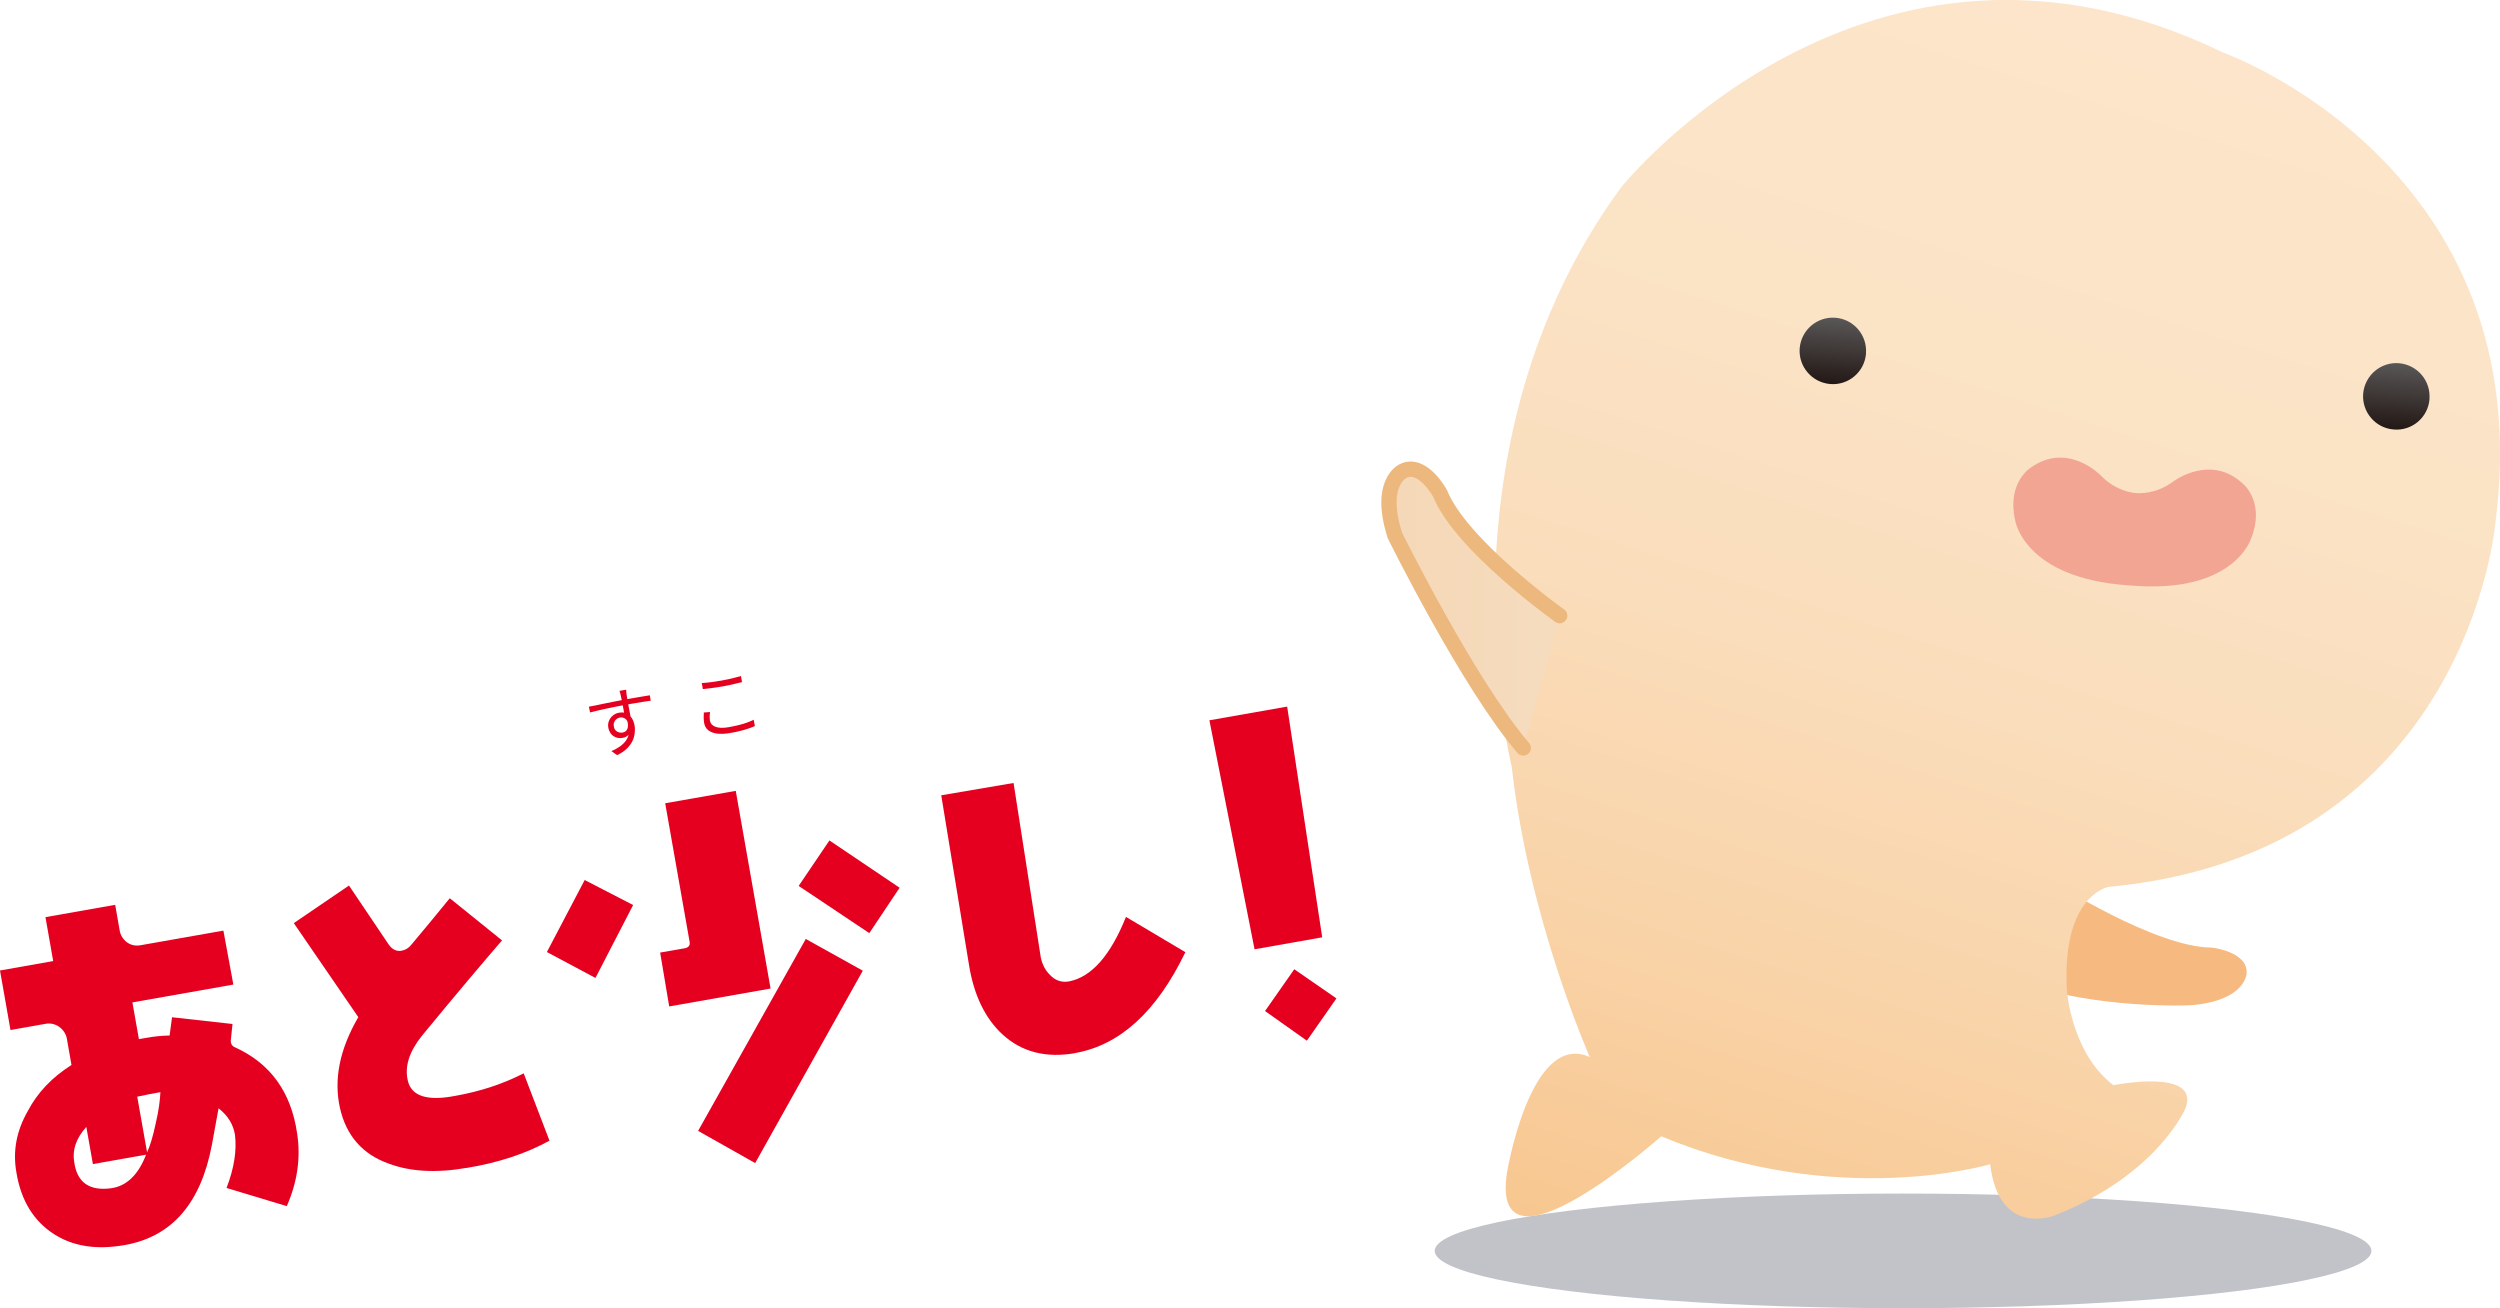 <?xml version="1.0" encoding="UTF-8"?>
<svg xmlns="http://www.w3.org/2000/svg" xmlns:xlink="http://www.w3.org/1999/xlink" viewBox="0 0 326.67 170.95">
  <defs>
    <style>
      .cls-1 {
        fill: url(#_名称未設定グラデーション_2);
      }

      .cls-2 {
        fill: url(#_新規グラデーションスウォッチ_2-2);
      }

      .cls-3 {
        fill: #e60020;
      }

      .cls-4 {
        isolation: isolate;
      }

      .cls-5 {
        fill: url(#_名称未設定グラデーション_115);
        stroke: #ecb87d;
        stroke-linecap: round;
        stroke-miterlimit: 10;
        stroke-width: 2px;
      }

      .cls-6 {
        fill: #f6b980;
      }

      .cls-7 {
        fill: #c2c3c9;
        mix-blend-mode: multiply;
      }

      .cls-8 {
        fill: url(#_新規グラデーションスウォッチ_2);
      }

      .cls-9 {
        fill: #f2a593;
      }
    </style>
    <linearGradient id="_名称未設定グラデーション_2" data-name="名称未設定グラデーション 2" x1="474.92" y1="-613.63" x2="474.92" y2="-787.1" gradientTransform="translate(-411.57 607.4) rotate(17.79)" gradientUnits="userSpaceOnUse">
      <stop offset="0" stop-color="#f8c790"/>
      <stop offset=".23" stop-color="#f9d3a8"/>
      <stop offset=".47" stop-color="#faddbb"/>
      <stop offset=".72" stop-color="#fbe3c6"/>
      <stop offset="1" stop-color="#fce5ca"/>
    </linearGradient>
    <linearGradient id="_新規グラデーションスウォッチ_2" data-name="新規グラデーションスウォッチ 2" x1="348.15" y1="87.49" x2="348.15" y2="96.18" gradientTransform="translate(-100.11 -73.68) rotate(4.61)" gradientUnits="userSpaceOnUse">
      <stop offset="0" stop-color="#595757"/>
      <stop offset="1" stop-color="#231815"/>
    </linearGradient>
    <linearGradient id="_新規グラデーションスウォッチ_2-2" data-name="新規グラデーションスウォッチ 2" x1="422.02" y1="87.48" x2="422.02" y2="96.18" xlink:href="#_新規グラデーションスウォッチ_2"/>
    <linearGradient id="_名称未設定グラデーション_115" data-name="名称未設定グラデーション 115" x1="-919.44" y1="-3342.71" x2="-917.98" y2="-3364.97" gradientTransform="translate(-3093.94 1215.57) rotate(86.25)" gradientUnits="userSpaceOnUse">
      <stop offset="0" stop-color="#f5d8b7"/>
      <stop offset=".64" stop-color="#f5dabb"/>
      <stop offset=".86" stop-color="#f6dcbf"/>
    </linearGradient>
  </defs>
  <g class="cls-4">
    <g id="_レイヤー_2" data-name="レイヤー 2">
      <g id="text">
        <g>
          <ellipse class="cls-7" cx="248.67" cy="163.45" rx="61.2" ry="7.49"/>
          <g>
            <path class="cls-3" d="M37.47,157.6l-7.87-2.37c1.02-2.63,1.35-4.96,1.1-6.97-.23-1.33-.89-2.46-2.14-3.44l-.87,4.76c-1.44,7.65-5.22,12.02-11.4,13.11-3.7.65-6.74.17-9.25-1.44-2.63-1.7-4.3-4.36-4.9-8.07-.49-2.76.01-5.41,1.49-8,1.28-2.45,3.2-4.43,5.71-6.02l-.6-3.42c-.11-.61-.43-1.12-.96-1.54-.52-.36-1.12-.54-1.78-.43l-4.63.82-1.37-7.78,6.95-1.23-1.01-5.74,9.11-1.61.59,3.37c.11.61.42,1.12.96,1.54.52.36,1.11.49,1.77.37l10.82-1.91,1.3,7.05-13.19,2.33.85,4.8,1.05-.18c.94-.17,1.94-.28,2.96-.29l.32-2.39,7.9.88-.21,2.03c-.08.53.16.88.58,1.04,4.58,2.09,7.29,5.83,8.07,11.21.5,3.16.04,6.37-1.34,9.51ZM12.14,152.11l-.86-4.86c-1.33,1.49-1.86,3-1.58,4.6.37,2.72,2.04,3.8,4.87,3.41,2-.3,3.5-1.76,4.52-4.38l-6.96,1.23ZM17.93,143.29l1.29,7.29c.37-.8.77-2.07,1.14-3.84.39-1.66.55-3,.6-4.03-.88.16-1.93.34-3.03.59Z"/>
            <path class="cls-3" d="M61,152.6c-3.97.7-7.37.5-10.17-.54-3.46-1.21-5.6-3.68-6.41-7.29-.83-3.72-.04-7.68,2.4-11.86l-8.43-12.29,7.21-4.91,5.17,7.68c.46.66,1.02.96,1.69.84.5-.09.91-.33,1.24-.73,1.5-1.8,3.2-3.81,5.07-6.13l6.83,5.51c-2.03,2.35-5.57,6.5-10.49,12.49-1.63,2.05-2.26,3.98-1.82,5.84.47,2.02,2.52,2.69,6.16,1.99,3.26-.57,6.27-1.56,8.98-2.95l3.37,8.8c-3.06,1.68-6.66,2.88-10.81,3.56Z"/>
            <path class="cls-3" d="M77.8,127.78l-6.34-3.38,4.94-9.41,6.33,3.27-4.92,9.52ZM87.44,131.49l-1.18-7.02,3.2-.56c.5-.09.74-.36.65-.85l-3.19-18.1,9.22-1.62,4.55,25.83-13.25,2.34ZM98.68,151.98l-7.46-4.21,14.07-25.08,7.45,4.15-14.06,25.13ZM113.59,121.93l-9.23-6.17,4.02-5.94,9.17,6.18-3.96,5.93Z"/>
            <path class="cls-3" d="M140.49,137.61c-3.81.67-6.97-.14-9.48-2.43-2.24-2.05-3.74-5.09-4.38-9.02l-3.64-22.24,9.45-1.61,3.5,22.43c.13,1.06.57,1.95,1.19,2.58.71.79,1.56,1.09,2.55.92,2.97-.58,5.43-3.41,7.45-8.43l7.76,4.61c-3.75,7.78-8.56,12.15-14.41,13.18Z"/>
            <path class="cls-3" d="M172.76,122.48l-8.83,1.56-5.9-29.92,10.16-1.79,4.58,30.15ZM170.76,135.98l-5.46-3.87,3.82-5.46,5.51,3.81-3.86,5.52Z"/>
          </g>
          <g>
            <path class="cls-3" d="M76.95,92.34c.26-.05.56-.1.89-.17s.68-.14,1.05-.22c.37-.08.75-.16,1.13-.23.38-.07.75-.15,1.1-.21.35-.07.68-.13.98-.18.29-.05.58-.1.86-.15.29-.05.56-.1.81-.14.25-.04.48-.08.67-.11s.35-.06.47-.08l.12.71c-.27.04-.63.09-1.08.16-.45.07-1.03.17-1.73.29-.42.07-.85.16-1.3.24s-.9.18-1.35.27c-.45.09-.89.19-1.31.29-.42.1-.81.19-1.16.28l-.15-.73ZM82.48,94.24c.07.42.08.79,0,1.1-.07.31-.21.55-.4.73-.2.18-.44.3-.74.35-.2.04-.4.04-.6,0s-.39-.11-.56-.22c-.17-.11-.32-.26-.44-.45-.12-.19-.21-.41-.25-.66-.06-.32-.03-.62.08-.89.11-.28.28-.51.51-.7.23-.19.5-.32.8-.37.38-.07.7-.04.98.09.28.13.5.32.68.59.18.27.3.59.37.96.06.32.07.65.03,1-.04.35-.13.7-.29,1.04-.16.34-.4.68-.72.99-.32.32-.75.61-1.29.87l-.75-.52c.42-.18.78-.38,1.1-.6.32-.22.57-.47.77-.74.2-.27.33-.57.4-.9.07-.33.07-.69,0-1.09-.08-.43-.22-.73-.44-.89-.22-.16-.46-.22-.72-.17-.17.03-.32.1-.45.2-.13.11-.23.24-.3.41-.07.17-.08.36-.04.57.05.3.19.52.42.65.22.13.47.17.73.13.2-.04.36-.12.48-.26.12-.14.19-.32.21-.56.02-.24-.02-.52-.13-.85l.57.18ZM81.81,90.11s.01.09.02.17c0,.09.01.17.02.25.01.08.02.14.02.19.02.12.04.29.08.5.04.21.08.44.12.69s.09.5.14.76c.05.25.09.49.14.72.04.22.08.41.1.57l-.8-.24c-.02-.09-.04-.22-.07-.41-.03-.18-.07-.39-.11-.63-.04-.24-.09-.48-.13-.71-.04-.24-.09-.45-.13-.65-.04-.2-.08-.35-.1-.46-.03-.13-.06-.25-.09-.36s-.06-.19-.07-.23l.87-.15Z"/>
            <path class="cls-3" d="M91.71,89.25c.35-.02.75-.05,1.18-.11s.89-.13,1.37-.21c.31-.05.61-.12.92-.18.31-.07.6-.14.88-.21.28-.07.53-.14.76-.2l.14.79c-.22.05-.46.11-.75.18-.28.07-.58.14-.9.21-.31.07-.62.13-.92.18-.48.08-.93.15-1.35.2-.42.05-.82.1-1.2.14l-.14-.79ZM92.78,93.05c-.03.2-.05.4-.05.58,0,.18.01.37.04.55.06.36.3.63.72.79s1.01.18,1.78.04c.44-.08.86-.17,1.27-.27.4-.1.77-.21,1.1-.33.33-.12.61-.24.84-.36l.16.82c-.22.1-.49.21-.82.32-.33.11-.69.22-1.1.32-.4.1-.84.19-1.3.27-.64.11-1.21.14-1.7.08-.48-.06-.87-.21-1.17-.44-.29-.23-.47-.55-.54-.95-.04-.25-.06-.49-.06-.72,0-.23.01-.45.02-.65l.79-.06Z"/>
          </g>
          <g>
            <path class="cls-6" d="M268.37,115.29s13.3,8.52,20.64,8.53c0,0,4.74.52,4.55,3.36,0,0-.08,3.64-7.43,4.18,0,0-11.84.56-22.19-2.97l4.42-13.1Z"/>
            <path class="cls-1" d="M197.54,100.2s-10.54-41.9,14.29-75.72c0,0,32.15-40.14,78.62-17.63,0,0,41.69,14.75,35.62,61.48,0,0-3.63,43.17-50.55,47.56,0,0-6.11,1.04-5.45,13.45,0,0,.53,8.21,6.08,12.46,0,0,11.48-2.3,9.41,3.05,0,0-3.69,8.7-17.05,13.95,0,0-7.3,3.01-8.46-6.67,0,0-19.95,5.96-42.98-3.65,0,0-22.44,19.9-20.16,4.77,0,0,3.07-18.64,10.83-15.12,0,0-7.99-18.01-10.2-37.93Z"/>
            <path class="cls-8" d="M243.83,46.21c-.2,2.39-2.29,4.17-4.68,3.97-2.39-.2-4.17-2.29-3.99-4.67.2-2.4,2.29-4.18,4.68-3.99,2.39.19,4.18,2.29,3.98,4.69Z"/>
            <path class="cls-2" d="M317.46,52.15c-.19,2.4-2.29,4.18-4.68,3.97-2.39-.18-4.17-2.28-3.99-4.67.2-2.39,2.3-4.19,4.69-3.99,2.39.21,4.17,2.3,3.97,4.69Z"/>
            <path class="cls-9" d="M293.22,63.35c-4.28-4.22-9.27-.42-9.27-.42-2.3,1.71-4.56,1.52-4.85,1.5h0c-.28-.02-2.54-.2-4.54-2.25,0,0-4.32-4.56-9.22-1.07,0,0-3.13,1.95-2.03,6.84,0,0,1.06,7.55,14.71,8.53,0,0,.04,0,.11.01h0c.07,0,.11,0,.11,0,13.62,1.23,15.89-6.08,15.89-6.08,1.87-4.63-.9-7.06-.9-7.06Z"/>
            <path class="cls-5" d="M203.8,80.45s-12.87-9.15-15.62-15.96c0,0-2.26-4.2-4.82-2.95,0,0-3.34,1.43-1.09,8.43,0,0,9.64,19.48,16.77,27.76"/>
          </g>
        </g>
      </g>
    </g>
  </g>
</svg>